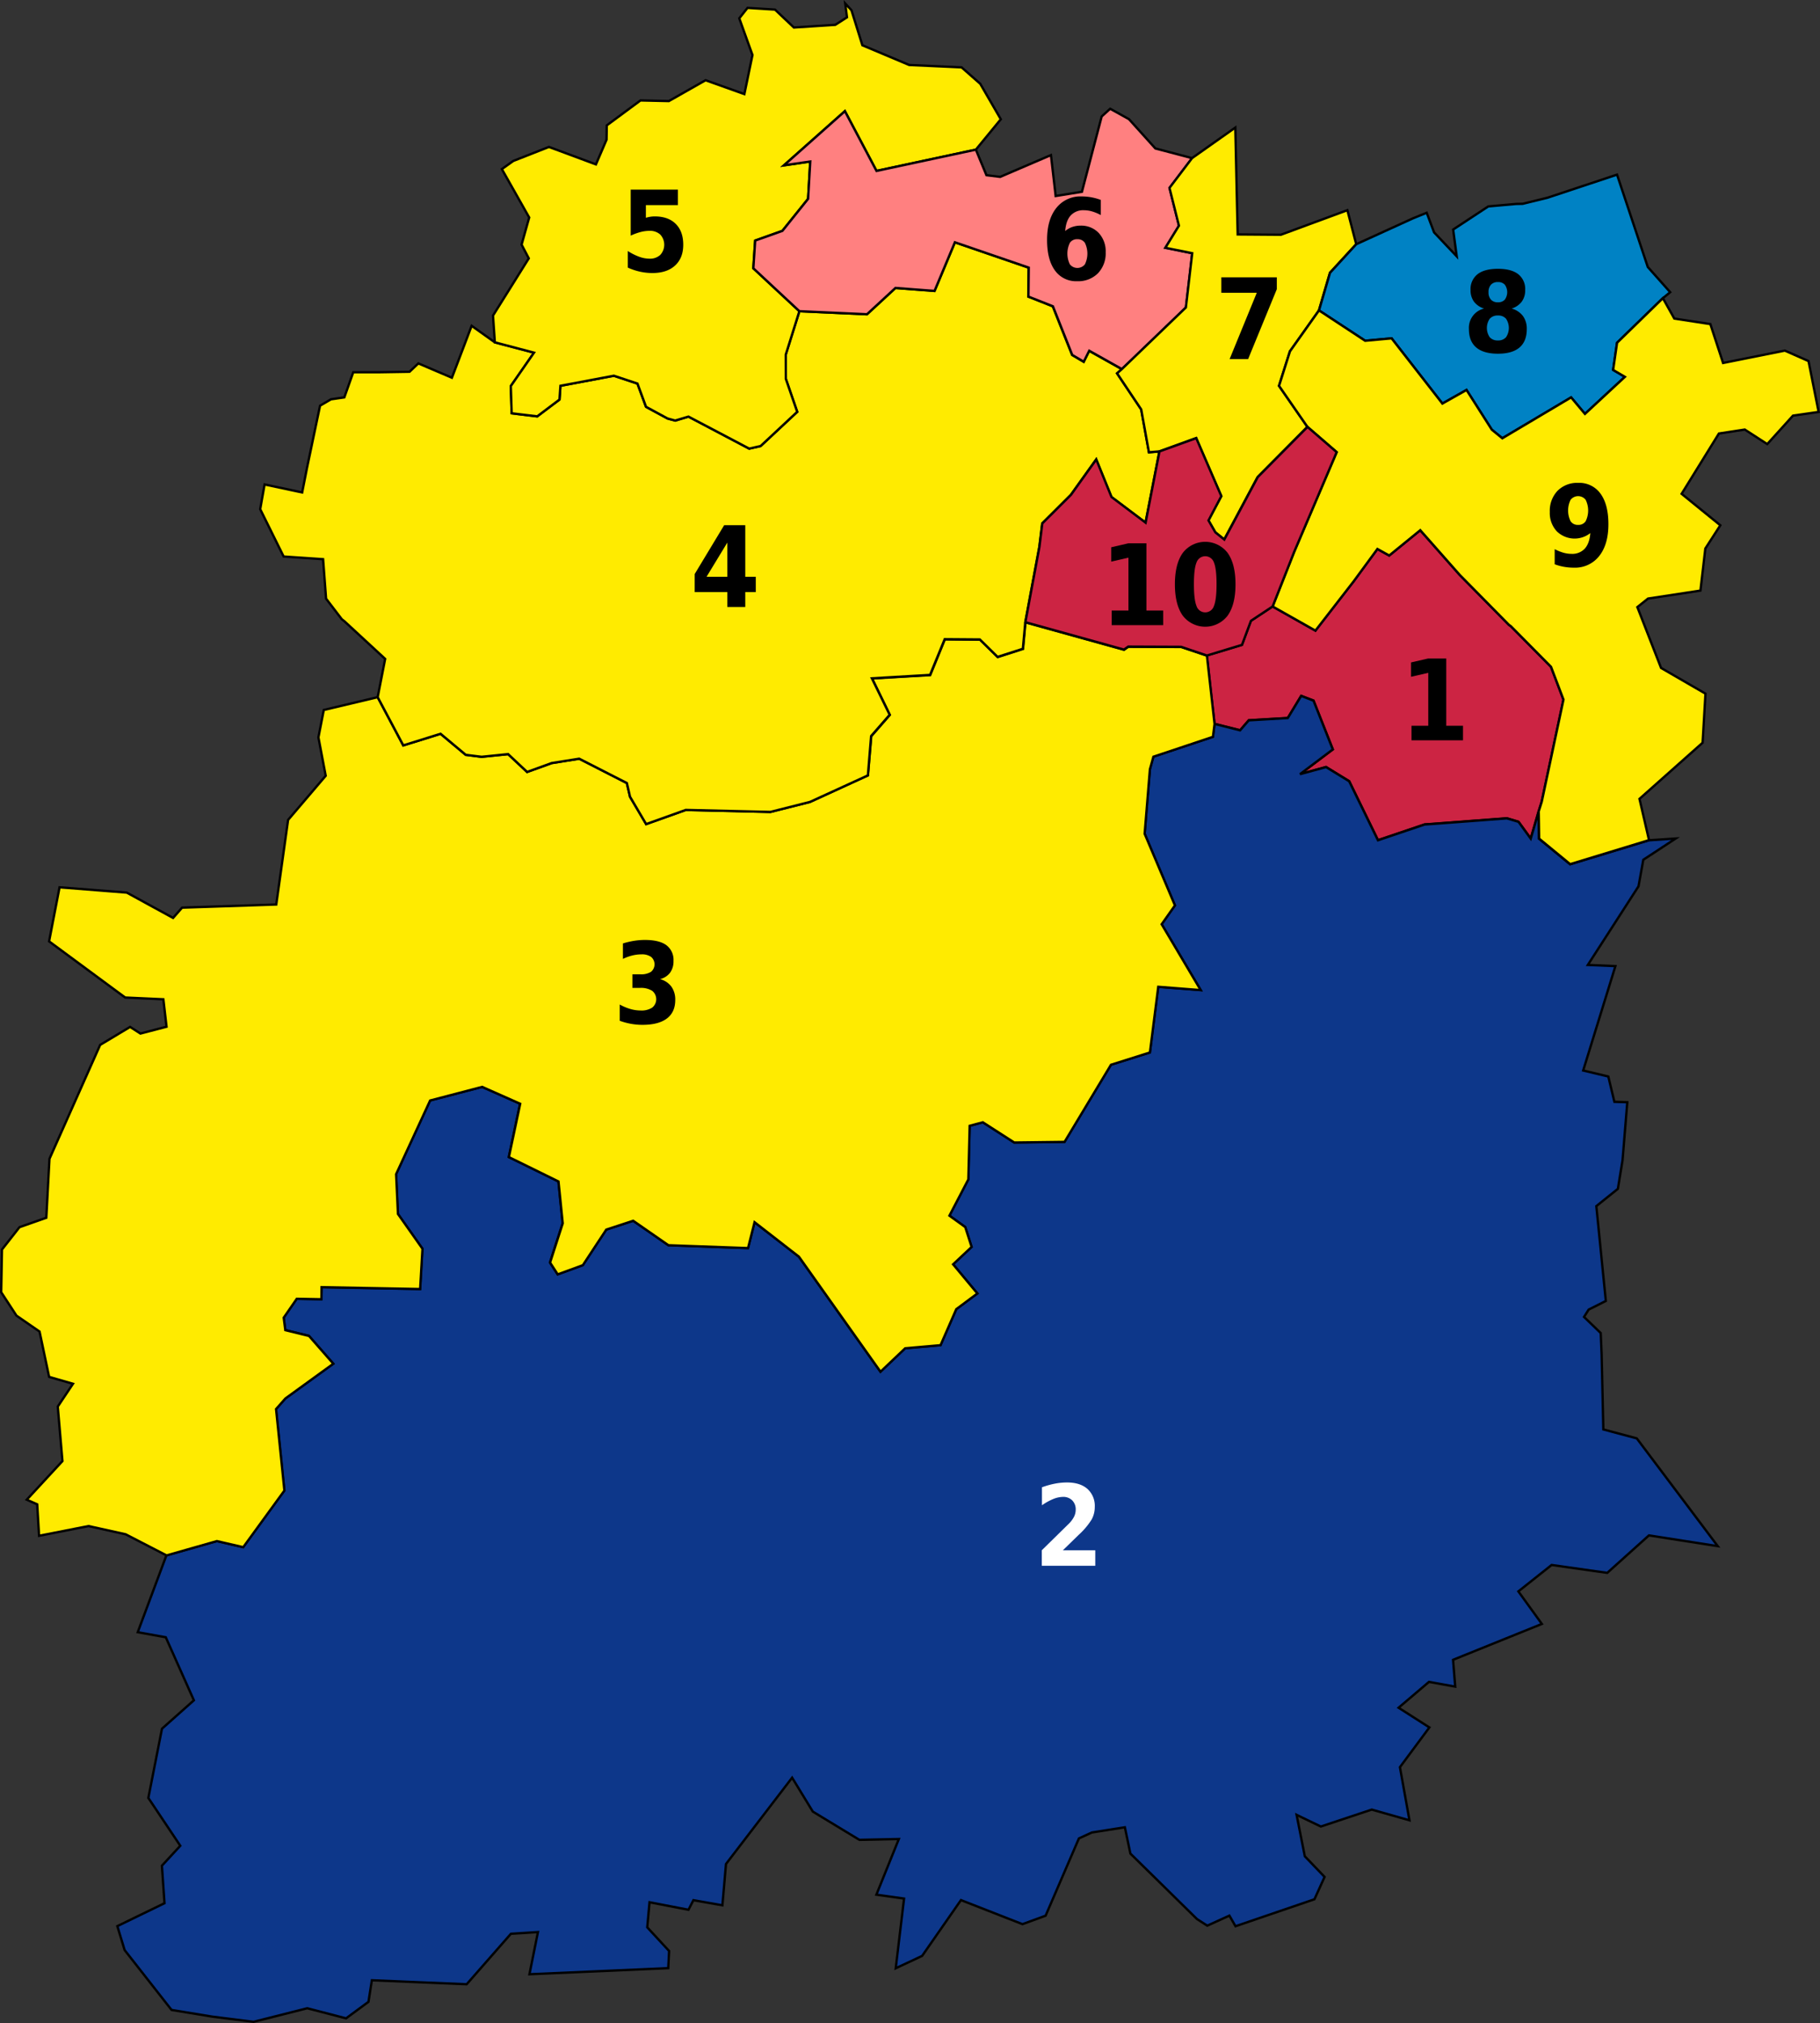 <?xml version="1.0" encoding="UTF-8" standalone="no"?>
<svg
   width="778.525"
   height="865.095"
   viewBox="0 0 778.525 865.095"
   version="1.1"
   id="svg54"
   sodipodi:docname="2T_Législatives_2022_Essonne.svg"
   inkscape:version="1.2 (dc2aedaf03, 2022-05-15)"
   xmlns:inkscape="http://www.inkscape.org/namespaces/inkscape"
   xmlns:sodipodi="http://sodipodi.sourceforge.net/DTD/sodipodi-0.dtd"
   xmlns="http://www.w3.org/2000/svg"
   xmlns:svg="http://www.w3.org/2000/svg"
   xmlns:rdf="http://www.w3.org/1999/02/22-rdf-syntax-ns#"
   xmlns:cc="http://creativecommons.org/ns#"
   xmlns:dc="http://purl.org/dc/elements/1.1/">
  <rect x="0" y="0" width="778.525" height="865.095" fill="#333333" stroke="none"/>
  <defs
     id="defs58" />
  <sodipodi:namedview
     pagecolor="#ffffff"
     bordercolor="#666666"
     borderopacity="1"
     objecttolerance="10"
     gridtolerance="10"
     guidetolerance="10"
     inkscape:pageopacity="0"
     inkscape:pageshadow="2"
     inkscape:window-width="1366"
     inkscape:window-height="705"
     id="namedview56"
     showgrid="false"
     inkscape:zoom="0.62305298"
     inkscape:cx="126.795"
     inkscape:cy="433.34999"
     inkscape:window-x="-8"
     inkscape:window-y="-8"
     inkscape:window-maximized="1"
     inkscape:current-layer="svg54"
     inkscape:showpageshadow="2"
     inkscape:pagecheckerboard="0"
     inkscape:deskcolor="#d1d1d1" />
  <title
     id="title10">Nouveaux Députés de l'Essonne en 2017</title>
  <path
     d="M765.58,385.019l-5.245-7.2-4.986-1.488-31.746,2.4-3.4.221-19.98,6.757-12.3-25.225-9.908-6.072-11.135,3.032L680.9,346.87l-8.246-20.854-5.277-2.032-5.726,9.466-16.688.977-3.709,4.276-10.97-2.764-3.276-29.218,15.011-4.544,3.844-10.3,9.262-6.127L673.461,296.1,689.826,275l10.136-13.822,5.064,2.8,13.262-10.829,16.9,19.129,21.059,21.366,0.787,0.551,17.2,17.381,5.324,14.018-9.309,43.654-1.307,4.143Z"
     transform="translate(-110.782 -26.424)"
     fill="#ffc0c0"
     stroke="#000"
     id="path12"
     style="fill:#cc2443;fill-opacity:1" />
  <path
     d="M290.436,577.622l-42.15-.8-0.079,5.166-10.538-.213-5.568,8.088,0.661,5.332,10.136,2.481,10.4,11.884L232.818,624.41l-4.017,4.536,3.568,34.849L214.76,688.013,203.5,685.406l-21.532,6.127L169.7,724.406l11.994,2.166,12.026,26.958-13.656,12.144-5.828,29.6L187.9,815.73l-7.86,8.529,1.11,16.042-20.177,9.8,3.119,10.238,20.074,25.6,17.4,2.859,17.688,2.221,22.965-5.8,16.594,4.316,9.585-7.064,1.449-9.222,40.559,1.7,18.917-21.579,11.569-.732-3.631,18.035,59.373-2.607L397,860.73l-9.356-10.12,0.984-10.726,16.657,3.213,2.11-4.1,12.4,2.19,1.535-17.665,28.289-36.913,8.845,14.5L478.4,813.2l16.877-.355-9.616,23.8,11.845,1.662-3.568,29.809,11.293-5.292,16.609-23.863,26.32,10.293,9.891-3.615L572.3,812.588l5.536-2.536,14.121-2.221,2.354,11.23,28.5,28.013,4.4,2.827,9.459-4.3,2.615,4.544,33.762-11.53,4.34-9.569-8.458-8.821-3.521-17.72,10.38,4.993,21.784-7.238,16.121,4.576-4.079-22.721,12.6-16.988L709.038,756.7l13.01-11.049,11.214,2.032-0.921-11.475,37.991-15.334-10.057-13.916,14.231-11.3,23.792,3.371,17.83-16.019,29.439,4.591-34.636-46.08-14.3-3.827L795.9,605.714l-0.4-9.246-7.135-6.883,1.984-3.135,7.34-3.694L793.628,542.2l9.215-7.387,2-12.238,2.032-24.816-5.521-.165-2.6-10.821-10.75-2.567,13.782-44.638-11.8-.5,21.689-33.636,2.048-11.349,13.861-9.088-11.443.764-33.73,10.27L769.137,385.1l-0.181-11.64-3.387,11.6-5.229-7.2-4.986-1.48-31.762,2.394-3.387.228-19.98,6.749-12.317-25.225-9.891-6.072-11.152,3.032,14.042-10.577-8.246-20.854-5.277-2.032-5.741,9.466-16.688.977-3.709,4.276-10.97-2.764-0.678,5.505-25.469,8.505-1.488,5.34-2.26,27.6,12.955,30.643-5.678,8.057,16.7,28.171-18.169-1.418-3.552,28.092-16.657,5.253L566.115,514.7l-21.516.268-13.427-8.655-5.631,1.512-0.583,22.918-8.088,15.507,6.765,4.883,2.725,8.49-7.923,7.434,10.4,12.467-9.025,6.71-6.726,15.4-15.152,1.331-10.538,10.033-34.9-49.2-18.98-14.743-2.773,11.065-34.07-1.213-15.058-10.459-11.522,3.78L360.06,567.431l-10.75,3.93-3.276-5.048,5.426-16.767-1.811-17.909L328.425,521.21l4.828-22.807-16.271-7.214-22.257,5.82-14.554,31.518,0.787,17,10.49,14.877Z"
     transform="translate(-110.782 -26.424)"
     fill="#06c"
     stroke="#000"
     id="path14"
     style="fill:#0d378a;fill-opacity:1" />
  <path
     d="M482.048,358l-24.769,11.356-16.916,4.276-36.212-.851-16.964,6.056-6.906-11.687-1.355-5.852-20.382-10.419-11.766,1.866-10.522,3.8-8.12-7.623-11.364,1.15-6.765-.851-10.765-8.994-15.963,4.962-10.939-20.626-23.059,5.481-2.292,11.711,3.119,16.42-16.089,18.87-5.064,36.18-40.283,1.347-3.859,4.395-19.783-10.821-28.777-2.276-4.473,23.115,32.55,24.02,16.334,0.748,1.355,11.742-11.167,2.914-4.418-2.835-12.8,7.679-21.689,48.718-1.355,25.217-11.475,4.032-7.49,9.553-0.338,18.24,6.536,10.018,9.876,6.812,4.1,19.389,10.2,2.945-6.506,9.75,2,23.311-15.27,16.515,4.473,1.977,0.8,13.451,21.169-4.158,15.862,3.513,17.507,9.041,21.532-6.127,11.262,2.607,17.609-24.209-3.568-34.857,4-4.536,20.492-14.845-10.4-11.884-10.136-2.481-0.678-5.332,5.584-8.08,10.538,0.2,0.079-5.166,42.15,0.8,1-17.231-10.49-14.877-0.787-17,14.554-31.518,22.257-5.82,16.271,7.214-4.843,22.807,21.224,10.427,1.811,17.909-5.418,16.767,3.276,5.048,10.75-3.93,10.01-15.208,11.522-3.78,15.073,10.459,34.053,1.221,2.788-11.073,18.98,14.743,34.9,49.2L497.974,603l15.137-1.331,6.726-15.4,9.025-6.71-10.38-12.467,7.923-7.434-2.725-8.49-6.765-4.883L525,530.778l0.567-22.918,5.631-1.512L544.645,515l21.516-.268,19.854-32.975,16.657-5.253,3.568-28.092,18.153,1.418L607.7,421.664l5.678-8.057-12.963-30.643,2.26-27.6,1.488-5.34,25.469-8.505,0.693-5.505-3.276-29.21L616.06,303.1l-22.642-.079-1.811,1.268-42.173-11.711-1.048,11.356-10.8,3.473-7.6-7.458-15.042-.11-6.261,15.271-24.87,1.457,7.6,15.586-7.939,9.1Z"
     transform="translate(-110.782 -26.424)"
     fill="#ff8080"
     stroke="#000"
     id="path16"
     style="fill:#ffeb00;fill-opacity:1" />
  <path
     d="M380.28,367.134l-1.355-5.859-20.382-10.411-11.766,1.866-10.522,3.8-8.12-7.623-11.349,1.15-6.78-.851-10.765-8.994-15.948,4.962-10.955-20.626,3.2-16.357-17.4-16.066-1.165-.921-6.71-8.781-1.276-16.869-16.877-1.142-10.025-20.248,1.875-10.569,16.074,3.418,2.127-10.766,5.521-26.328,4.663-2.733,5.726-.827,3.812-10.742,11.443-.008,12.64-.2,3.772-3.583,14.349,6.127,8.443-22.2,9.923,7.072,16.767,4.41L329.3,191.518l0.355,11.648,10.923,1.315,9.538-7.182,0.4-5.891,22.854-4.3,10.089,3.347,3.662,9.939,9.215,4.993,3.276,0.89,5.678-1.693,25.965,13.688,4.875-1.095L451.8,202.552l-4.875-14.089-0.032-10.4,5.828-18.562,28.919,1.315,12.183-11.246,16.72,1.268,8.7-20.8,31.565,10.852-0.158,12.388,10.474,4.143,8.277,20.8,4.922,2.914,2.339-4.7,14.011,7.852L588.63,186.1l10.325,15.428,3.308,18.326,4.458-.37-5.938,30.455L586.2,238.961,579.676,222.9l-10.829,15.145L556.6,250.254l-1.244,10.065-6,32.187-1.032,11.356-10.813,3.473-7.584-7.458-15.042-.11-6.261,15.271-24.887,1.457,7.616,15.586-7.939,9.1-1.386,16.83L457.25,369.355l-16.916,4.276-36.212-.851-16.948,6.056Z"
     transform="translate(-110.782 -26.424)"
     fill="#06c"
     stroke="#000"
     id="path18"
     style="fill:#ffeb00;fill-opacity:1" />
  <path
     d="M429.195,66.668L412.6,60.738l-15.7,8.907-12.136-.268L370.332,80.049l-0.094,6.111L365.7,96.729l-20.091-7.466-15.247,5.985-4.907,3.489,11.7,20.7-3.26,11.6,3.079,5.875-15.3,24.461,0.787,11.451,16.751,4.41-9.923,14.278,0.37,11.648,10.923,1.315,9.521-7.182,0.417-5.891,22.854-4.3,10.089,3.347,3.662,9.939,9.215,4.993,3.26,0.89,5.678-1.693,25.981,13.688,4.875-1.095,15.657-14.625-4.859-14.089-0.032-10.4,5.828-18.562-19.7-18.342,0.8-11.853,11.632-4.15,10.994-13.688,0.921-15.972-11.246,1.638,26.06-23.162,13.523,25.556,42.5-9.1,10.671-12.995L530.1,62.266l-7.986-7.033L499.7,54.217l-20.027-8.435L475,30.795l-2.662-2.882,0.756,5.922-5.016,3.213-17.7,1.15L442.3,30.535l-11.75-.74-3.536,4.458,5.647,15.7Z"
     transform="translate(-110.782 -26.424)"
     fill="#ff8080"
     stroke="#000"
     id="path20"
     style="fill:#ffeb00;fill-opacity:1" />
  <path
     d="M519.244,130.034l-8.7,20.8-16.72-1.268-12.183,11.246L452.719,159.5,433.03,141.154l0.787-11.853,11.648-4.15,10.986-13.688,0.921-15.972L446.127,97.13,472.2,73.968l13.523,25.556,42.5-9.1,4.52,10.915,5.875,0.725,21.721-9.317,2.016,17.5,11.231-1.811,8.443-32.2,3.646-3.308,8.033,4.458L605,89.908l15.736,4.143-9.647,12.735,4.032,16.161-5.812,9.451,11.49,2.315-2.709,23.217-27.383,26.336-13.995-7.852-2.339,4.7-4.938-2.914-8.261-20.8L550.7,153.258l0.141-12.388Z"
     transform="translate(-110.782 -26.424)"
     fill="#ff8080"
     stroke="#000"
     id="path22"
     style="fill:#ff8080;fill-opacity:1" />
  <path
     d="M640.219,126.679L639.9,113.1,639.2,80.978,620.7,94.043l-9.664,12.735,4.048,16.161-5.812,9.451,11.49,2.315-2.709,23.217-27.383,26.336-2.048,1.819L598.943,201.5l3.308,18.326,4.458-.37,15.736-5.694,10.735,24.808-5.5,10.388,2.953,5.1,3.812,3.079,14.3-26.722,21.287-21.453-12.152-17.547,4.678-14.774,12.412-17.492,4.71-16.082,11.231-12.231-3.772-14.53-28.454,10.506Z"
     transform="translate(-110.782 -26.424)"
     fill="#00c000"
     stroke="#000"
     id="path24"
     style="fill:#ffeb00;fill-opacity:1" />
  <path
     d="M782.844,196.362l-29.423,17.484-4.52-3.678-10.813-16.98-10.309,5.82-21.721-27.895-11.325,1.032L675,159.166l4.71-16.082,11.231-12.231,24.3-11.081,5.828-2.363,3.15,8.379,9.687,10.246-1.52-11.451,15.026-9.884,11.907-1.063,2.8-.055,10.671-2.615,29.7-9.86L815.638,140.6l9.585,10.781-3.134,2.56L802.494,173l-1.678,11.608,5.033,2.969-17.09,15.845Z"
     transform="translate(-110.782 -26.424)"
     fill="#8040c0"
     stroke="#000"
     id="path26"
     style="fill:#0082c4;fill-opacity:1" />
  <path
     d="M655.158,285.764l9.183-23.3,18.208-42.7-12.491-10.789-12.152-17.547,4.678-14.774L675,159.165l19.736,12.979,11.325-1.032,21.721,27.895,10.325-5.82,10.813,16.98,4.5,3.678,29.423-17.484,5.922,7.064,17.09-15.845-5.033-2.969L802.5,173,822.1,153.936l4.89,8.726,15.413,2.355,5.442,16.633,26.414-5.292,10.136,4.481,4.323,21.744-10.97,1.583-11.01,12.168-9.6-6.214-11.073,1.693L830.114,237.6l16.555,13.459-6.41,9.931-2.095,17.988-22.43,3.418-4.552,3.646,10.136,26.02,19,10.994-1.229,20.98-27,24,4.079,17.657-33.73,10.27-13.278-10.923-0.181-11.648,1.307-4.143,9.293-43.654-5.324-14.018L757.07,294.2l-0.8-.551-21.059-21.366-16.893-19.129L705.036,263.98l-5.048-2.8L689.837,275l-16.365,21.1Z"
     transform="translate(-110.782 -26.424)"
     fill="#ff8080"
     stroke="#000"
     id="path28"
     style="fill:#ffeb00;fill-opacity:1" />
  <path
     d="M593.383,302.941l-1.811,1.268L549.4,292.5l6-32.187,1.244-10.065,12.247-12.207,10.829-15.145,6.521,16.058,14.586,10.979,5.922-30.455,15.736-5.694,10.735,24.808-5.489,10.388,2.938,5.1,3.827,3.079,14.3-26.722,21.287-21.453,12.475,10.789-18.2,42.7-9.2,23.3-9.262,6.127-3.844,10.3-15.011,4.544-10.994-3.709Z"
     transform="translate(-110.782 -26.424)"
     fill="#ff8080"
     stroke="#000"
     id="path30"
     style="fill:#cc2443;fill-opacity:1" />
  <path
     d="M714.563,336.766h7.172V314.148l-7.359,1.688V309.7l7.313-1.687h7.734v28.758h7.172V343H714.563v-6.234Z"
     transform="translate(-110.782 -26.424)"
     id="path32" />
  <path
     d="M565.445,689.367H579.3V696H556.422v-6.633l11.484-11.273a11.931,11.931,0,0,0,2.285-3.023,6.783,6.783,0,0,0,.738-3.07,5.378,5.378,0,0,0-1.488-3.961,5.315,5.315,0,0,0-3.949-1.5,11.313,11.313,0,0,0-4.16.9,24.867,24.867,0,0,0-4.84,2.684v-7.687a35.662,35.662,0,0,1,5.426-1.535,27.25,27.25,0,0,1,5.262-.527q5.648,0,8.777,2.766a9.754,9.754,0,0,1,3.129,7.711,11.121,11.121,0,0,1-1.324,5.332,31.258,31.258,0,0,1-5.59,6.621Z"
     transform="translate(-110.782 -26.424)"
     id="path34"
     style="fill:#ffffff" />
  <path
     d="M393.133,445.133a8.79,8.79,0,0,1,4.828,3.176,9.456,9.456,0,0,1,1.664,5.754q0,5.2-3.586,7.91t-10.477,2.707a27.654,27.654,0,0,1-4.852-.434,29.068,29.068,0,0,1-4.828-1.3v-6.961a21.465,21.465,0,0,0,4.523,1.91,16.035,16.035,0,0,0,4.43.645,8.342,8.342,0,0,0,4.945-1.242,4.587,4.587,0,0,0-.047-7.184,9.072,9.072,0,0,0-5.2-1.23H381.3V443.07h3.422A7.875,7.875,0,0,0,389.266,442a4.166,4.166,0,0,0,.047-6.363,6.715,6.715,0,0,0-4.125-1.1,16.465,16.465,0,0,0-3.961.492,20.47,20.47,0,0,0-3.984,1.453v-6.609a34.193,34.193,0,0,1,4.77-1.125,29.413,29.413,0,0,1,4.629-.375q6.141,0,9.188,2.238a7.818,7.818,0,0,1,3.047,6.738,8.213,8.213,0,0,1-1.453,5.027A7.733,7.733,0,0,1,393.133,445.133Z"
     transform="translate(-110.782 -26.424)"
     id="path36" />
  <path
     d="M420.555,251.008h9.023v22.078h4.5v6.539h-4.5V286h-7.664v-6.375H407.945v-7.734Zm1.359,7.43-8.906,14.648h8.906V258.438Z"
     transform="translate(-110.782 -26.424)"
     id="path38" />
  <path
     d="M586.313,287.516h7.172V264.9l-7.359,1.688v-6.141l7.313-1.687h7.734v28.758h7.172v6.234H586.313v-6.234Z"
     transform="translate(-110.782 -26.424)"
     id="path40" />
  <path
     d="M639.281,276.289q0,8.7-3.375,13.418a12.09,12.09,0,0,1-19.172,0q-3.375-4.723-3.375-13.418,0-8.719,3.375-13.441a12.09,12.09,0,0,1,19.172,0Q639.281,267.57,639.281,276.289Zm-8.109-.07q0-6.562-1.113-9.246a3.929,3.929,0,0,0-7.453,0q-1.113,2.684-1.113,9.246,0,6.633,1.113,9.352a3.905,3.905,0,0,0,7.441,0Q631.172,282.852,631.172,276.219Z"
     transform="translate(-110.782 -26.424)"
     id="path42" />
  <path
     d="M775.813,267.727v-6.469a20.094,20.094,0,0,0,3.715,1.512,12.748,12.748,0,0,0,3.5.5,7.248,7.248,0,0,0,5.66-2.238q2.027-2.238,2.379-6.645a10.874,10.874,0,0,1-14.379-.785,11.485,11.485,0,0,1-2.965-8.238,12.423,12.423,0,0,1,3.3-9.047,11.789,11.789,0,0,1,8.859-3.4,11.122,11.122,0,0,1,9.539,4.617q3.375,4.617,3.375,13.055,0,8.672-3.949,13.629a13.079,13.079,0,0,1-10.816,4.957,24.091,24.091,0,0,1-4.254-.363A22.853,22.853,0,0,1,775.813,267.727Zm10.031-16.852a3.667,3.667,0,0,0,3.211-1.535,10.351,10.351,0,0,0,0-9.2,4.106,4.106,0,0,0-6.422,0,10.351,10.351,0,0,0,0,9.2A3.667,3.667,0,0,0,785.844,250.875Z"
     transform="translate(-110.782 -26.424)"
     id="path44" />
  <path
     d="M745.617,158.367a8.485,8.485,0,0,1-4.336-2.953,8.208,8.208,0,0,1-1.453-4.969,8.043,8.043,0,0,1,2.977-6.75q2.977-2.32,8.742-2.32,5.719,0,8.684,2.309a8.049,8.049,0,0,1,2.965,6.762,8.161,8.161,0,0,1-1.465,4.969,8.551,8.551,0,0,1-4.324,2.953,9.075,9.075,0,0,1,4.84,3.2,9.184,9.184,0,0,1,1.629,5.59q0,5.2-3.105,7.863t-9.223,2.66q-6.141,0-9.281-2.66t-3.141-7.863A8.457,8.457,0,0,1,745.617,158.367Zm5.93,2.977a4.437,4.437,0,0,0-3.516,1.383,7.027,7.027,0,0,0,0,7.91,4.457,4.457,0,0,0,3.516,1.371A4.361,4.361,0,0,0,755,170.637a7.1,7.1,0,0,0,0-7.922A4.361,4.361,0,0,0,751.547,161.344Zm-4.031-9.984a4.551,4.551,0,0,0,1.043,3.211,3.873,3.873,0,0,0,2.988,1.125,3.774,3.774,0,0,0,2.93-1.125,5.5,5.5,0,0,0,0-6.41,3.8,3.8,0,0,0-2.93-1.113,3.873,3.873,0,0,0-2.988,1.125A4.515,4.515,0,0,0,747.516,151.359Z"
     transform="translate(-110.782 -26.424)"
     id="path46" />
  <path
     d="M380.57,107.508h20.2v6.633H387.063v5.414a13.834,13.834,0,0,1,1.852-.434,12.114,12.114,0,0,1,1.945-.152q5.766,0,8.977,3.2t3.211,8.918q0,5.672-3.492,8.883t-9.7,3.211a24.716,24.716,0,0,1-5.3-.574,26.5,26.5,0,0,1-5.227-1.746v-7.1a24.482,24.482,0,0,0,4.887,2.461,13.011,13.011,0,0,0,4.348.82,6.5,6.5,0,0,0,4.652-1.605,6.427,6.427,0,0,0,0-8.707,6.53,6.53,0,0,0-4.652-1.594,15.242,15.242,0,0,0-3.727.5,24.5,24.5,0,0,0-4.266,1.559V107.508Z"
     transform="translate(-110.782 -26.424)"
     id="path48" />
  <path
     d="M581.664,111.922v6.469a19.572,19.572,0,0,0-3.762-1.559,12.591,12.591,0,0,0-3.457-.5,7.248,7.248,0,0,0-5.66,2.238q-2.027,2.238-2.355,6.645a9.775,9.775,0,0,1,3.012-1.723,10.538,10.538,0,0,1,3.527-.574,10.249,10.249,0,0,1,7.816,3.141,11.494,11.494,0,0,1,2.965,8.227,12.325,12.325,0,0,1-3.316,9.012,11.881,11.881,0,0,1-8.895,3.387,11.077,11.077,0,0,1-9.5-4.605q-3.363-4.605-3.363-13.066,0-8.672,3.938-13.629a13.021,13.021,0,0,1,10.781-4.957A23.1,23.1,0,0,1,581.664,111.922Zm-10.031,16.8a3.637,3.637,0,0,0-3.2,1.535,10.478,10.478,0,0,0,0,9.211,4.126,4.126,0,0,0,6.422,0,10.478,10.478,0,0,0,0-9.211A3.661,3.661,0,0,0,571.633,128.727Z"
     transform="translate(-110.782 -26.424)"
     id="path50" />
  <path
     d="M633.213,145.008h23.742v5.086L644.674,180h-7.922l11.625-28.359H633.213v-6.633Z"
     transform="translate(-110.782 -26.424)"
     id="path52" />
</svg>
